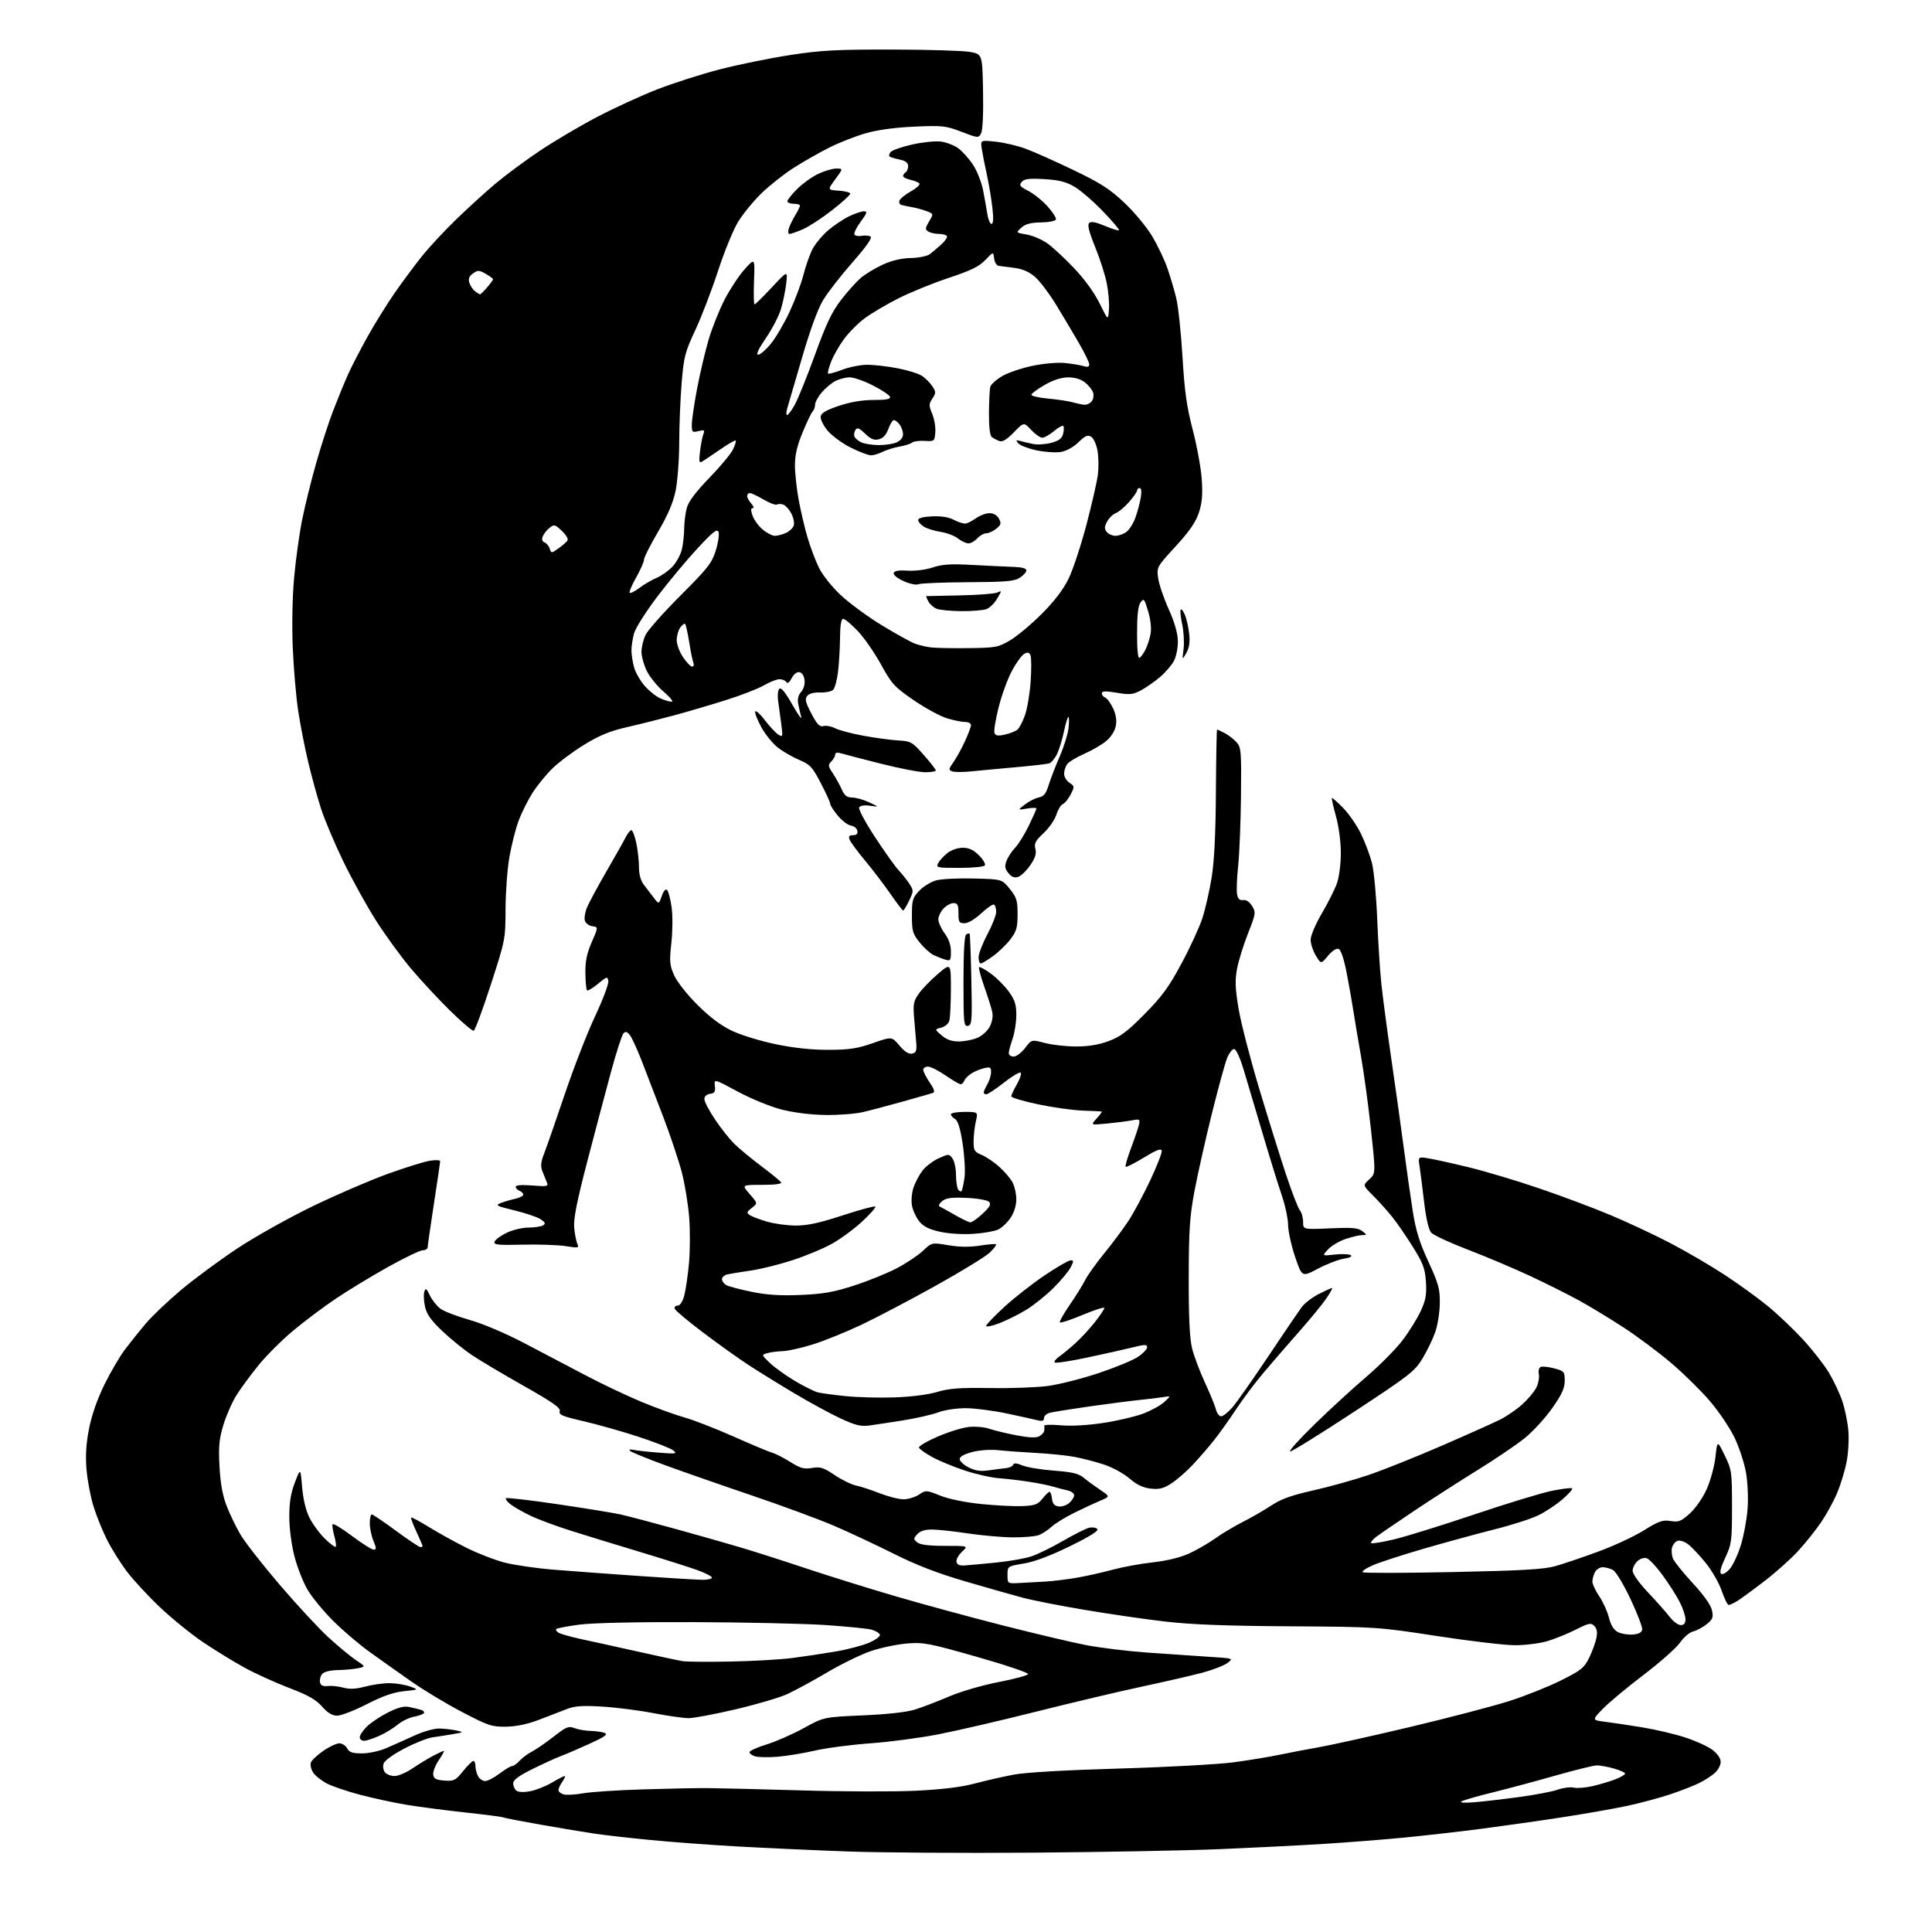 <?xml version="1.0" encoding="UTF-8" standalone="no"?>
<svg 
  version="1.1" 
  xmlns="http://www.w3.org/2000/svg" 
  xmlns:xlink="http://www.w3.org/1999/xlink" 
  xmlns:svg="http://www.w3.org/2000/svg"
  xmlns:rdf="http://www.w3.org/1999/02/22-rdf-syntax-ns#"
  xmlns:cc="http://creativecommons.org/ns#"
  xmlns:dc="http://purl.org/dc/elements/1.1/"
  viewBox="0 0 768 768"
  width="768"
  height="768"
>
<style>svg {background-color: white; }</style>"
<path stroke="none" fill="black" fill-rule="evenodd" d="M410.50,736.46C383.00,736.67 349.93,736.46 337.00,735.99C324.07,735.52 304.50,734.63 293.50,734.02C282.50,733.40 266.75,732.23 258.50,731.42C250.25,730.62 240.35,729.50 236.50,728.93C232.65,728.37 222.97,726.75 215.00,725.35C207.03,723.94 200.22,722.62 199.88,722.41C199.53,722.21 192.78,721.34 184.88,720.48C176.97,719.62 166.45,718.24 161.50,717.42C156.55,716.59 148.34,714.82 143.26,713.48C138.18,712.15 132.23,710.14 130.03,709.01C127.83,707.89 125.34,705.92 124.49,704.63C123.65,703.34 123.24,701.53 123.60,700.61C123.95,699.68 126.18,697.60 128.55,695.97C130.92,694.33 133.78,693.00 134.89,693.00C136.01,693.00 137.41,693.90 138.00,695.00C138.84,696.58 140.09,697.00 143.91,697.00C146.63,697.00 150.88,696.08 153.62,694.88C156.31,693.72 161.34,691.47 164.82,689.88C168.51,688.20 172.67,687.05 174.82,687.12C176.84,687.18 179.85,687.54 181.50,687.91C184.40,688.57 184.35,688.62 180.00,689.35C177.53,689.77 173.86,690.35 171.86,690.63C169.85,690.92 164.82,692.93 160.67,695.10C156.21,697.44 152.85,699.89 152.48,701.08C152.12,702.19 152.38,703.75 153.04,704.55C153.70,705.35 155.43,706.00 156.87,706.00C158.32,705.99 161.53,704.62 164.00,702.94C166.47,701.27 170.17,699.02 172.21,697.95C174.25,696.88 176.15,696.00 176.43,696.00C176.71,696.00 175.81,697.67 174.43,699.70C173.04,701.74 172.05,704.33 172.21,705.45C172.44,707.08 173.35,707.56 176.66,707.80C180.47,708.08 181.09,707.77 184.08,704.05C185.87,701.82 187.71,700.00 188.17,700.00C188.63,700.00 189.00,700.93 189.00,702.07C189.00,703.20 189.47,705.00 190.04,706.07C190.60,707.13 191.87,708.00 192.86,708.00C193.84,708.00 196.41,706.66 198.57,705.03C200.73,703.39 202.99,702.04 203.60,702.03C204.20,702.01 205.55,701.05 206.59,699.90C207.64,698.74 209.85,697.10 211.50,696.25C213.15,695.41 217.02,692.74 220.10,690.32C225.11,686.41 225.99,686.05 228.42,686.97C229.91,687.54 232.79,688.03 234.82,688.07C236.84,688.11 239.33,688.47 240.35,688.87C241.78,689.43 240.43,690.40 234.35,693.17C230.03,695.14 224.93,697.33 223.00,698.05C221.07,698.76 216.01,701.07 211.75,703.18C206.22,705.92 204.00,707.56 204.00,708.89C204.00,709.92 204.56,711.22 205.25,711.79C206.02,712.42 208.11,712.53 210.65,712.06C212.94,711.65 216.84,710.11 219.33,708.65C221.82,707.19 224.14,706.00 224.48,706.00C224.83,706.00 224.41,707.00 223.56,708.22C222.70,709.44 222.00,710.97 222.00,711.61C222.00,712.24 222.94,713.01 224.10,713.32C225.25,713.62 228.74,713.41 231.85,712.86C234.96,712.31 245.60,711.61 255.50,711.31C265.40,711.00 276.88,710.77 281.00,710.79C285.12,710.82 302.00,711.23 318.50,711.71C335.00,712.20 355.48,712.26 364.00,711.85C374.48,711.34 382.04,710.42 387.35,709.01C391.67,707.86 398.64,706.27 402.85,705.47C407.68,704.55 423.21,703.65 445.00,703.02C463.98,702.47 484.45,701.34 490.50,700.53C496.55,699.71 504.65,698.38 508.50,697.57C512.35,696.76 519.55,695.38 524.50,694.51C529.45,693.64 545.88,689.98 561.00,686.39C576.12,682.79 593.66,678.20 599.96,676.19C606.26,674.18 615.48,670.50 620.46,668.02C628.54,663.98 629.74,663.02 631.71,659.00C632.92,656.52 634.22,653.00 634.59,651.16C635.06,648.82 634.81,647.38 633.76,646.33C632.43,645.01 631.60,645.17 626.38,647.81C623.15,649.44 618.06,651.50 615.07,652.39C612.08,653.27 606.33,654.00 602.30,654.00C598.26,654.00 584.28,652.36 571.23,650.35C547.68,646.73 547.24,646.70 512.50,646.48C487.28,646.32 473.45,645.79 463.00,644.57C455.02,643.64 440.62,641.55 431.00,639.92C421.38,638.30 410.35,636.13 406.50,635.10C402.65,634.08 392.43,631.17 383.78,628.64C372.66,625.39 364.29,622.16 355.18,617.59C348.10,614.04 337.39,609.03 331.40,606.46C325.40,603.90 310.82,598.52 299.00,594.51C287.18,590.51 271.65,585.09 264.50,582.48C257.35,579.86 251.05,577.30 250.50,576.79C249.87,576.20 250.43,576.05 252.00,576.37C253.38,576.66 257.88,577.15 262.00,577.46C268.87,577.99 269.34,577.91 267.54,576.50C266.46,575.66 260.16,573.21 253.54,571.05C246.92,568.90 237.11,566.13 231.74,564.90C223.59,563.03 222.06,562.38 222.51,560.98C222.92,559.67 219.78,557.47 208.27,550.96C200.15,546.37 190.89,540.87 187.70,538.74C184.51,536.61 179.20,532.31 175.89,529.18C171.39,524.93 169.65,522.49 168.97,519.50C168.47,517.30 168.33,514.62 168.66,513.55C169.18,511.86 169.48,512.05 170.88,514.96C171.77,516.81 173.67,519.19 175.09,520.24C176.52,521.29 181.70,523.28 186.59,524.66C191.86,526.14 200.81,529.94 208.50,533.96C215.65,537.70 226.68,543.49 233.00,546.83C239.32,550.16 249.22,554.85 255.00,557.26C260.77,559.66 268.43,562.44 272.00,563.43C275.57,564.42 284.35,567.83 291.50,571.00C298.65,574.18 305.62,577.10 307.00,577.50C308.38,577.89 311.63,579.56 314.23,581.20C318.17,583.68 319.60,584.07 322.80,583.53C326.10,582.98 327.35,583.37 331.79,586.36C334.63,588.27 338.42,590.13 340.22,590.50C342.03,590.87 346.28,592.26 349.67,593.59C353.06,594.91 357.34,596.00 359.17,595.99C361.00,595.99 363.76,595.15 365.31,594.13C368.07,592.31 368.22,592.32 373.81,594.55C377.22,595.90 383.71,597.24 390.00,597.87C395.77,598.46 403.14,598.83 406.36,598.70C411.40,598.49 412.54,598.07 414.40,595.73C415.60,594.23 416.87,593.00 417.22,593.00C417.58,593.00 418.01,594.24 418.18,595.75C418.41,597.75 419.13,598.59 420.83,598.83C422.12,599.01 424.03,598.38 425.08,597.43C426.14,596.47 427.00,595.09 427.00,594.36C427.00,593.63 425.76,592.76 424.25,592.43C422.74,592.09 420.15,591.42 418.50,590.92C416.85,590.43 412.57,589.57 409.00,589.02C405.43,588.46 400.02,587.83 397.00,587.60C393.98,587.38 387.90,586.00 383.50,584.55C379.10,583.09 373.28,580.68 370.57,579.20C367.86,577.71 365.49,576.03 365.31,575.47C365.13,574.90 368.47,572.92 372.74,571.07C377.01,569.22 382.61,567.49 385.18,567.23C387.76,566.97 391.36,567.29 393.18,567.93C395.01,568.57 399.81,569.74 403.86,570.52C408.99,571.52 411.80,571.64 413.11,570.94C414.15,570.38 415.05,569.38 415.12,568.71C415.18,568.05 415.18,567.16 415.12,566.74C415.05,566.33 418.03,566.25 421.75,566.58C425.87,566.95 432.42,566.58 438.57,565.64C444.11,564.80 451.22,563.14 454.37,561.96C457.52,560.78 461.31,558.70 462.80,557.33C465.50,554.85 465.50,554.85 462.50,555.35C460.85,555.62 456.57,556.15 453.00,556.51C449.43,556.87 440.43,558.04 433.00,559.09C425.57,560.15 418.49,561.29 417.25,561.62C416.01,561.96 415.00,562.90 415.00,563.73C415.00,564.83 414.33,565.05 412.42,564.57C411.00,564.21 405.49,563.00 400.17,561.87C394.85,560.74 387.57,559.80 384.00,559.78C380.26,559.76 375.59,560.45 373.00,561.42C370.52,562.35 364.23,563.79 359.00,564.62C353.77,565.46 347.67,566.38 345.42,566.68C342.15,567.11 339.89,566.54 333.92,563.75C329.84,561.84 321.55,557.32 315.50,553.71C309.45,550.10 301.35,545.09 297.50,542.57C293.65,540.06 285.57,534.29 279.55,529.75C273.53,525.21 268.43,520.94 268.22,520.25C268.01,519.56 268.53,519.00 269.38,519.00C270.33,519.00 271.33,517.48 271.99,515.03C272.58,512.85 273.43,507.08 273.88,502.20C274.33,497.33 274.36,489.10 273.96,483.92C273.55,478.74 272.25,470.72 271.05,466.10C269.86,461.48 266.47,451.36 263.51,443.60C260.56,435.85 256.73,425.90 255.01,421.50C253.29,417.10 251.23,412.62 250.44,411.55C249.36,410.11 248.70,409.90 247.86,410.74C247.24,411.36 244.99,418.31 242.85,426.19C240.72,434.06 236.47,450.13 233.40,461.90C229.34,477.51 227.94,484.54 228.24,487.90C228.46,490.43 229.02,493.34 229.47,494.36C230.25,496.11 229.96,496.17 224.90,495.36C221.93,494.89 214.22,494.62 207.77,494.77C197.77,495.00 196.13,494.83 196.61,493.57C196.92,492.76 199.08,491.17 201.41,490.05C203.73,488.92 207.63,487.99 210.07,487.98C212.50,487.98 215.12,487.58 215.88,487.09C216.98,486.40 216.76,485.89 214.85,484.64C213.53,483.77 208.85,482.20 204.47,481.14C197.36,479.43 196.77,479.12 199.00,478.24C200.38,477.70 202.96,476.94 204.75,476.55C206.54,476.16 208.00,475.41 208.00,474.89C208.00,474.37 207.32,473.68 206.50,473.36C205.67,473.05 205.00,472.32 205.00,471.76C205.00,471.10 207.39,470.92 211.56,471.25C217.38,471.72 218.05,471.59 217.44,470.14C217.06,469.24 216.26,467.26 215.66,465.75C214.79,463.57 214.94,462.05 216.41,458.25C217.42,455.64 221.10,445.05 224.59,434.72C228.08,424.40 233.45,410.57 236.54,404.00C239.62,397.44 242.00,391.14 241.82,390.00C241.52,388.06 241.28,388.13 237.70,391.09C235.61,392.82 233.64,393.98 233.34,393.67C233.03,393.36 232.74,390.27 232.70,386.80C232.64,382.08 233.27,378.99 235.23,374.50C237.84,368.50 237.84,368.50 235.47,368.19C234.16,368.02 232.83,367.04 232.50,366.01C232.18,364.99 232.56,362.60 233.35,360.70C234.14,358.81 237.62,352.36 241.08,346.38C244.54,340.40 248.00,334.26 248.76,332.75C249.52,331.24 250.53,330.00 250.99,330.00C251.45,330.00 252.32,332.27 252.92,335.05C253.51,337.83 254.00,342.14 254.00,344.64C254.00,347.68 254.68,350.06 256.04,351.84C257.17,353.30 258.94,355.62 259.99,357.00C261.89,359.50 261.89,359.50 263.07,356.17C263.81,354.09 264.60,353.20 265.19,353.79C265.71,354.31 266.51,357.38 266.97,360.62C267.43,363.90 267.39,370.18 266.88,374.81C266.07,382.19 266.19,383.64 267.97,387.67C269.12,390.26 273.09,395.31 277.24,399.44C282.19,404.38 286.57,407.67 291.00,409.77C294.57,411.47 302.45,413.88 308.50,415.12C315.80,416.62 322.86,417.36 329.50,417.33C337.65,417.29 340.89,416.80 347.00,414.65C354.50,412.02 354.50,412.02 357.53,415.62C359.57,418.04 361.22,419.10 362.53,418.84C364.10,418.53 364.45,417.74 364.25,414.97C364.11,413.06 363.73,408.57 363.41,405.00C362.90,399.27 363.10,398.10 365.16,395.10C366.45,393.24 369.86,389.69 372.75,387.23C378.00,382.74 378.00,382.74 377.99,393.12C377.98,398.83 377.71,404.47 377.39,405.67C377.06,406.92 375.69,408.11 374.16,408.50C371.50,409.17 371.50,409.17 374.31,411.58C376.26,413.26 378.32,414.00 381.09,414.00C383.27,414.00 386.59,413.36 388.47,412.58C390.37,411.78 392.56,409.81 393.45,408.09C394.42,406.23 394.80,403.93 394.44,402.26C394.11,400.74 392.68,396.23 391.27,392.23C389.87,388.23 388.93,384.73 389.20,384.47C389.46,384.20 391.55,385.34 393.84,387.00C396.12,388.65 399.34,391.87 401.00,394.15C403.42,397.50 404.00,399.31 404.00,403.52C404.00,406.40 403.32,410.66 402.50,413.00C401.68,415.34 401.00,417.87 401.00,418.63C401.00,419.38 401.88,420.00 402.95,420.00C404.02,420.00 406.06,418.47 407.49,416.60C410.08,413.20 410.08,413.20 415.29,414.59C418.16,415.35 423.75,415.98 427.71,415.99C432.65,416.00 436.75,415.32 440.71,413.85C445.37,412.13 448.17,410.02 455.00,403.10C461.92,396.10 464.65,392.36 469.67,383.00C473.07,376.68 476.80,368.57 477.96,365.00C479.12,361.43 480.77,354.23 481.62,349.00C482.69,342.49 483.23,331.72 483.34,314.75C483.43,301.14 483.63,290.00 483.80,290.00C483.96,290.00 485.32,290.63 486.80,291.40C488.29,292.17 490.40,293.79 491.50,295.01C493.37,297.07 493.49,298.48 493.31,316.36C493.20,326.89 492.70,339.42 492.19,344.20C491.68,348.99 491.48,354.07 491.75,355.49C492.11,357.36 492.79,358.00 494.18,357.79C495.39,357.61 496.71,358.49 497.73,360.16C499.28,362.70 499.20,363.20 496.08,371.10C494.28,375.66 492.33,381.97 491.74,385.13C490.89,389.70 491.01,392.93 492.35,400.95C493.27,406.50 496.96,420.82 500.56,432.77C504.15,444.72 508.96,460.12 511.25,467.00C513.53,473.88 515.99,480.21 516.70,481.08C517.42,481.95 518.00,484.03 518.00,485.71C518.00,488.76 518.00,488.76 528.75,488.28C537.50,487.90 539.87,488.10 541.50,489.37C543.49,490.93 543.49,490.94 541.43,490.97C540.29,490.99 537.31,491.70 534.80,492.55C532.30,493.40 529.18,495.27 527.88,496.69C525.50,499.28 525.50,499.28 530.55,498.71C533.33,498.40 536.18,498.50 536.89,498.93C537.70,499.43 536.71,499.95 534.17,500.36C531.97,500.71 527.34,502.50 523.87,504.34C517.55,507.69 517.55,507.69 514.82,499.59C513.31,495.14 512.07,489.44 512.04,486.93C512.02,484.41 510.85,479.01 509.45,474.93C508.05,470.84 504.65,459.85 501.89,450.50C499.13,441.15 495.75,429.79 494.38,425.25C492.88,420.30 491.35,417.00 490.55,417.00C489.82,417.00 488.55,418.69 487.74,420.75C486.92,422.81 484.19,432.82 481.66,443.00C479.14,453.18 476.06,466.90 474.82,473.50C472.92,483.63 472.57,489.00 472.54,508.00C472.51,523.80 472.91,532.14 473.87,536.00C474.62,539.02 476.91,545.12 478.96,549.55C481.01,553.98 482.99,558.81 483.36,560.30C483.73,561.78 484.66,563.00 485.42,563.00C486.17,563.00 488.14,561.46 489.80,559.58C491.45,557.70 497.86,548.59 504.05,539.33C510.24,530.07 516.25,521.22 517.40,519.65C518.56,518.08 521.62,515.72 524.22,514.40C526.81,513.08 529.20,512.00 529.51,512.00C529.83,512.00 528.78,513.91 527.17,516.25C525.56,518.59 520.70,524.51 516.37,529.41C512.04,534.30 505.76,541.55 502.41,545.52C499.05,549.48 494.12,556.05 491.44,560.11C488.76,564.18 484.79,569.75 482.61,572.50C480.43,575.25 476.59,579.68 474.07,582.35C471.56,585.02 467.74,588.33 465.59,589.71C462.49,591.71 460.80,592.13 457.40,591.74C454.38,591.40 451.89,590.21 448.92,587.67C446.57,585.65 442.03,583.20 438.61,582.10C435.25,581.02 430.02,579.67 427.00,579.11C423.98,578.55 417.23,577.86 412.00,577.58C406.77,577.30 400.02,576.80 397.00,576.48C393.76,576.14 389.45,576.43 386.50,577.20C383.30,578.03 381.50,579.04 381.50,580.00C381.50,580.83 383.07,582.31 385.00,583.30C387.59,584.64 389.68,584.95 393.00,584.49C395.48,584.14 398.60,583.74 399.94,583.60C401.29,583.45 402.55,582.84 402.75,582.24C403.00,581.49 404.14,581.58 406.41,582.53C408.23,583.29 413.87,584.22 418.96,584.60C426.32,585.16 428.75,585.75 430.85,587.48C432.31,588.68 435.26,590.84 437.40,592.28C441.30,594.89 441.30,594.89 437.40,596.53C435.26,597.43 430.61,599.60 427.07,601.34C423.54,603.08 419.49,605.56 418.07,606.86C416.66,608.16 414.38,609.67 413.00,610.21C411.62,610.76 406.90,611.16 402.50,611.12C398.10,611.07 390.00,610.35 384.50,609.52C379.00,608.69 372.66,608.01 370.40,608.01C367.68,608.00 365.75,608.62 364.63,609.86C363.06,611.60 363.06,611.80 364.63,613.11C365.80,614.08 369.14,614.50 375.63,614.50C384.94,614.50 384.94,614.50 382.42,616.84C381.03,618.13 380.04,619.93 380.22,620.84C380.45,622.00 381.44,622.44 383.53,622.29C385.16,622.18 390.77,621.66 396.00,621.14C401.23,620.62 407.52,619.51 410.00,618.68C412.48,617.85 418.10,615.10 422.50,612.56C426.90,610.02 431.55,607.67 432.82,607.34C434.10,607.01 435.61,607.21 436.18,607.78C436.88,608.48 433.49,610.63 425.35,614.62C417.56,618.44 411.27,620.81 407.00,621.52C400.50,622.61 400.50,622.61 400.50,626.06C400.50,629.50 400.50,629.50 405.00,629.28C407.48,629.16 412.20,628.90 415.50,628.70C418.80,628.51 424.65,627.78 428.50,627.09C432.35,626.40 438.65,624.98 442.50,623.93C446.35,622.89 453.47,621.59 458.33,621.05C463.91,620.43 469.21,619.13 472.73,617.52C475.79,616.12 480.45,613.43 483.09,611.53C485.72,609.64 490.68,606.68 494.10,604.95C497.51,603.23 502.60,600.29 505.40,598.43C509.22,595.90 513.38,594.40 522.00,592.47C528.33,591.05 538.23,588.29 544.00,586.34C549.77,584.38 562.83,579.17 573.00,574.75C583.17,570.34 593.65,565.64 596.29,564.33C598.92,563.01 602.88,560.29 605.10,558.29C607.32,556.29 609.82,553.32 610.66,551.70C611.50,550.07 611.97,547.64 611.72,546.29C611.44,544.85 611.77,543.64 612.52,543.35C613.22,543.09 615.64,543.36 617.90,543.97C621.79,545.02 622.00,545.27 622.00,548.88C622.00,551.83 620.88,554.28 617.01,559.79C614.27,563.69 609.35,569.05 606.08,571.69C602.80,574.34 594.36,580.06 587.31,584.41C580.27,588.76 568.88,596.08 562.00,600.69C555.12,605.29 548.38,609.91 547.01,610.96C545.65,612.01 544.77,613.11 545.07,613.40C545.37,613.70 549.41,613.05 554.06,611.95C558.70,610.85 573.08,606.39 586.00,602.04C598.92,597.68 612.86,593.44 616.96,592.61C621.07,591.78 624.67,591.35 624.96,591.65C625.26,591.95 623.51,593.92 621.09,596.02C618.66,598.12 614.36,600.97 611.53,602.35C608.70,603.74 600.79,606.28 593.94,607.99C587.10,609.71 574.57,613.13 566.11,615.59C557.65,618.05 548.51,621.02 545.81,622.18C543.10,623.34 541.25,624.60 541.70,624.98C542.14,625.35 558.25,625.33 577.50,624.92C605.12,624.34 613.72,623.84 618.28,622.56C621.45,621.66 629.09,619.08 635.24,616.82C641.40,614.57 649.57,610.77 653.41,608.38C659.38,604.67 660.92,604.12 664.07,604.63C667.30,605.14 668.24,604.77 671.74,601.62C674.02,599.55 676.88,595.43 678.45,591.94C679.95,588.59 681.51,582.85 681.92,579.17C682.66,572.50 682.66,572.50 685.58,578.50C688.40,584.29 688.50,585.01 688.50,599.00C688.50,612.65 688.34,613.84 685.81,619.23C683.99,623.11 683.48,625.18 684.23,625.64C684.83,626.01 686.36,625.12 687.63,623.65C688.89,622.18 690.87,617.94 692.01,614.24C693.16,610.53 694.36,604.09 694.68,599.93C695.01,595.65 694.75,589.35 694.07,585.43C693.41,581.62 691.36,575.35 689.52,571.50C687.67,567.65 683.28,561.12 679.75,557.00C676.22,552.87 669.32,546.07 664.41,541.89C659.50,537.70 650.99,531.34 645.49,527.75C640.00,524.16 631.90,519.25 627.50,516.85C623.10,514.44 614.35,510.07 608.05,507.13C601.75,504.19 590.73,499.53 583.55,496.78C576.37,494.03 569.79,490.97 568.92,489.99C567.92,488.85 566.88,484.37 566.11,477.84C565.43,472.16 564.62,465.76 564.30,463.64C563.71,459.77 563.71,459.77 568.10,460.51C570.52,460.92 577.70,462.51 584.05,464.06C590.41,465.61 602.78,469.31 611.55,472.29C620.32,475.26 633.12,480.05 640.00,482.93C646.88,485.81 657.67,490.86 663.99,494.16C670.31,497.46 679.99,503.12 685.49,506.72C691.00,510.33 698.72,515.91 702.65,519.12C706.59,522.34 712.89,528.32 716.65,532.41C720.42,536.50 725.05,542.41 726.95,545.55C728.84,548.68 731.26,553.78 732.31,556.87C733.37,559.97 734.47,565.30 734.75,568.73C735.04,572.15 734.72,577.77 734.04,581.23C733.36,584.68 731.68,590.17 730.31,593.44C728.94,596.71 726.08,601.93 723.97,605.04C721.86,608.15 717.78,613.27 714.89,616.43C712.01,619.59 706.01,624.97 701.57,628.38C697.13,631.80 692.28,635.36 690.79,636.30C689.29,637.23 687.68,638.00 687.20,638.00C686.72,638.00 685.47,635.48 684.42,632.40C683.38,629.32 680.49,624.30 678.01,621.24C675.53,618.18 672.35,614.83 670.95,613.79C669.55,612.76 667.68,612.19 666.80,612.52C665.92,612.86 664.96,614.06 664.66,615.18C664.37,616.30 664.52,618.23 664.99,619.46C665.46,620.70 668.98,625.09 672.81,629.23C677.23,634.00 680.05,637.97 680.52,640.07C681.15,642.96 680.88,643.69 678.39,645.67C676.82,646.92 674.41,648.21 673.02,648.53C671.63,648.85 669.29,650.85 667.82,652.98C666.34,655.10 659.82,660.87 653.32,665.81C646.82,670.75 639.54,676.81 637.15,679.28C632.80,683.78 632.80,683.78 638.15,684.45C641.09,684.82 647.75,685.82 652.94,686.67C658.14,687.52 665.79,689.32 669.94,690.68C674.10,692.03 678.96,694.26 680.75,695.62C682.74,697.14 684.00,698.99 684.00,700.38C684.00,701.63 682.99,703.58 681.75,704.71C680.51,705.85 677.70,707.67 675.50,708.76C673.30,709.86 668.07,711.89 663.89,713.29C659.70,714.69 652.05,716.74 646.89,717.85C641.72,718.96 630.08,721.01 621.00,722.40C611.92,723.80 597.47,725.85 588.88,726.97C580.30,728.09 566.57,729.65 558.38,730.45C550.20,731.24 535.85,732.38 526.50,732.96C517.15,733.55 498.48,734.49 485.00,735.06C471.52,735.62 438.00,736.25 410.50,736.46zM586.00,716.42C589.58,716.13 597.62,715.20 603.88,714.35C610.14,713.51 617.05,712.19 619.23,711.42C621.42,710.65 624.28,710.28 625.59,710.61C626.89,710.94 630.34,710.65 633.23,709.97C636.13,709.29 640.19,708.07 642.25,707.26C644.31,706.45 646.00,705.44 646.00,705.02C646.00,704.60 643.98,703.70 641.52,703.00C639.05,702.31 636.01,701.76 634.77,701.77C633.52,701.78 626.09,703.61 618.25,705.84C610.42,708.07 599.17,711.08 593.25,712.54C587.34,713.99 581.83,715.58 581.00,716.06C580.08,716.61 582.01,716.75 586.00,716.42zM309.00,698.34C305.43,698.62 301.46,698.55 300.19,698.18C298.92,697.80 297.91,697.05 297.95,696.50C297.99,695.95 301.06,694.57 304.76,693.43C308.47,692.29 315.09,689.38 319.47,686.97C327.45,682.57 327.45,682.57 342.97,681.89C352.84,681.46 360.43,680.61 363.79,679.55C366.70,678.64 372.78,676.31 377.29,674.38C381.95,672.38 390.45,669.91 396.93,668.65C403.21,667.44 408.50,666.01 408.67,665.47C408.85,664.94 399.70,661.85 388.34,658.62C369.28,653.19 367.13,652.78 360.59,653.31C356.69,653.63 350.29,654.96 346.36,656.27C342.44,657.58 334.56,661.41 328.86,664.78C323.16,668.14 315.99,672.04 312.93,673.44C309.87,674.84 300.64,677.55 292.43,679.48C284.22,681.40 275.83,682.98 273.79,682.99C271.74,682.99 265.47,682.11 259.86,681.02C254.24,679.93 245.11,678.76 239.57,678.41C231.78,677.93 228.60,678.13 225.50,679.31C223.30,680.14 218.35,682.05 214.50,683.55C209.84,685.35 205.43,686.30 201.30,686.38C195.58,686.49 194.23,686.05 183.87,680.65C177.69,677.44 168.56,671.95 163.57,668.46C158.58,664.97 151.17,659.72 147.10,656.80C143.02,653.89 136.50,648.34 132.60,644.48C128.69,640.61 124.05,634.98 122.27,631.96C120.49,628.94 118.13,622.91 117.02,618.57C115.84,613.97 115.00,607.43 115.00,602.88C115.00,597.21 115.61,593.49 117.23,589.29C119.45,583.50 119.45,583.50 120.10,591.13C120.51,595.98 121.57,600.42 123.02,603.32C124.27,605.83 127.02,609.57 129.13,611.63C131.24,613.69 133.18,615.15 133.45,614.88C133.72,614.61 133.48,612.70 132.91,610.63C132.34,608.57 132.01,606.46 132.19,605.94C132.36,605.42 135.79,607.47 139.82,610.50C143.84,613.52 147.75,616.00 148.51,616.00C149.68,616.00 149.67,615.45 148.45,612.53C147.65,610.62 147.00,607.47 147.00,605.53C147.00,603.59 147.35,602.00 147.78,602.00C148.21,602.00 152.54,604.92 157.39,608.50C162.24,612.08 166.61,615.00 167.10,615.00C167.60,615.00 168.00,614.82 168.00,614.60C168.00,614.38 166.89,611.81 165.54,608.89C164.19,605.97 163.24,603.43 163.43,603.24C163.62,603.04 166.87,604.78 170.64,607.10C174.41,609.42 181.10,613.12 185.50,615.31C189.90,617.50 196.65,620.12 200.50,621.12C204.35,622.13 213.12,623.41 220.00,623.97C226.88,624.53 242.24,625.66 254.15,626.49C266.05,627.32 277.42,628.00 279.40,628.00C281.38,628.00 283.00,627.60 283.00,627.12C283.00,626.64 280.41,625.30 277.25,624.16C274.09,623.01 263.85,619.77 254.50,616.95C245.15,614.14 232.76,610.33 226.96,608.50C221.16,606.67 213.96,604.00 210.96,602.56C207.96,601.13 204.38,599.09 203.01,598.04C201.65,597.00 200.79,595.88 201.10,595.57C201.41,595.26 210.63,596.32 221.58,597.94C232.54,599.56 243.75,601.37 246.50,601.98C249.25,602.58 258.93,605.12 268.00,607.63C277.07,610.13 289.00,613.52 294.50,615.16C300.00,616.80 311.78,620.57 320.67,623.54C329.57,626.50 345.55,631.48 356.17,634.59C366.80,637.70 385.85,642.88 398.50,646.10C411.15,649.32 426.00,652.84 431.50,653.91C437.00,654.99 448.02,656.34 456.00,656.92C463.98,657.49 474.97,658.24 480.43,658.59C490.35,659.21 490.36,659.22 487.93,661.06C486.60,662.07 482.12,663.81 478.00,664.91C473.88,666.01 463.07,668.50 454.00,670.44C444.93,672.38 426.02,676.85 412.00,680.38C397.98,683.91 380.46,687.97 373.07,689.41C365.69,690.85 353.48,692.47 345.94,693.00C338.39,693.54 328.46,694.85 323.86,695.91C319.26,696.97 312.57,698.06 309.00,698.34zM144.75,691.98C143.79,691.99 143.00,691.36 143.00,690.58C143.00,689.79 144.28,687.88 145.85,686.33C147.42,684.77 151.21,682.25 154.28,680.71C158.27,678.72 160.65,678.10 162.67,678.56C164.23,678.90 166.29,679.40 167.26,679.66C168.24,679.93 168.80,680.51 168.53,680.96C168.25,681.41 166.46,682.07 164.54,682.43C162.63,682.79 159.74,684.19 158.13,685.54C156.52,686.90 153.24,688.90 150.85,689.98C148.46,691.07 145.71,691.97 144.75,691.98zM134.04,682.00C132.04,682.00 130.28,680.94 128.03,678.38C125.60,675.62 122.48,673.85 114.94,670.98C109.50,668.90 101.55,665.29 97.27,662.95C93.00,660.61 85.62,656.09 80.89,652.91C76.15,649.73 68.39,643.46 63.65,638.97C58.90,634.48 52.94,628.03 50.40,624.65C47.85,621.27 44.30,615.58 42.50,612.00C40.70,608.43 38.29,602.44 37.14,598.71C35.98,594.97 34.75,588.42 34.39,584.15C33.93,578.66 34.23,573.89 35.39,567.94C36.44,562.60 38.67,556.19 41.45,550.50C43.88,545.55 47.58,539.22 49.68,536.44C51.78,533.66 55.52,528.99 58.00,526.06C60.48,523.14 66.78,517.15 72.00,512.76C77.22,508.38 87.24,500.98 94.27,496.32C101.29,491.66 114.79,484.10 124.27,479.51C133.74,474.93 147.20,469.13 154.16,466.62C161.13,464.11 168.67,461.76 170.91,461.40C173.16,461.04 174.99,461.14 174.98,461.62C174.97,462.10 173.85,469.70 172.49,478.50C171.14,487.30 170.02,495.06 170.01,495.75C170.01,496.44 169.13,497.00 168.08,497.00C167.02,497.00 160.83,499.96 154.33,503.59C147.82,507.21 138.45,512.90 133.50,516.23C128.55,519.56 120.89,525.31 116.48,529.00C112.07,532.69 105.94,538.81 102.85,542.60C99.76,546.40 95.81,551.75 94.07,554.50C92.34,557.25 89.98,562.58 88.83,566.35C87.11,571.99 86.83,574.92 87.25,582.85C87.59,589.46 88.46,594.37 90.02,598.44C91.27,601.71 93.76,606.90 95.56,609.97C97.37,613.05 104.42,622.07 111.23,630.03C118.04,637.99 126.74,647.37 130.56,650.88C134.38,654.38 139.27,658.43 141.43,659.88C145.36,662.50 145.36,662.50 142.43,663.13C140.82,663.48 137.19,663.82 134.37,663.88C131.24,663.95 128.78,664.56 128.04,665.45C127.38,666.25 127.00,667.71 127.20,668.70C127.47,670.00 128.33,670.42 130.31,670.21C131.81,670.05 134.60,670.35 136.50,670.87C138.98,671.56 141.47,671.43 145.23,670.43C148.13,669.65 152.53,669.05 155.00,669.09C157.47,669.12 161.07,669.72 162.99,670.41C166.48,671.67 166.48,671.67 160.59,672.28C156.41,672.71 152.14,674.20 145.80,677.44C140.89,679.95 135.60,682.00 134.04,682.00zM290.50,660.49C299.30,660.32 310.32,659.69 315.00,659.08C319.68,658.47 327.37,657.32 332.11,656.51C336.85,655.71 342.85,654.14 345.44,653.02C348.06,651.90 349.99,650.47 349.77,649.80C349.55,649.15 348.05,648.25 346.43,647.81C344.82,647.38 336.59,646.55 328.15,645.98C319.70,645.42 296.08,644.89 275.65,644.82C252.58,644.74 235.31,645.13 230.09,645.84C225.47,646.47 221.43,647.24 221.12,647.55C220.81,647.86 221.22,648.52 222.03,649.03C222.84,649.54 226.88,650.67 231.00,651.56C235.12,652.44 245.25,654.67 253.50,656.52C261.75,658.38 269.85,660.10 271.50,660.35C273.15,660.59 281.70,660.66 290.50,660.49zM648.99,649.76C651.33,649.59 652.59,648.95 652.80,647.83C652.97,646.91 650.89,641.44 648.17,635.67C645.39,629.78 642.33,624.71 641.18,624.10C640.05,623.49 638.22,623.00 637.10,623.00C635.98,623.00 634.60,623.87 634.04,624.93C633.47,626.00 633.00,627.69 633.00,628.70C633.00,629.71 634.22,632.33 635.71,634.52C637.21,636.71 638.94,640.52 639.56,643.00C640.33,646.02 641.49,647.91 643.10,648.76C644.42,649.45 647.07,649.90 648.99,649.76zM668.12,646.00C669.42,646.00 670.00,645.28 670.00,643.67C670.00,642.39 668.99,639.34 667.75,636.90C666.51,634.46 663.48,629.68 661.00,626.28C658.52,622.88 655.68,619.82 654.68,619.46C653.58,619.08 652.09,619.52 650.93,620.56C649.87,621.52 649.00,623.26 649.00,624.43C649.00,625.66 651.58,629.28 655.12,633.03C658.49,636.59 662.37,640.96 663.74,642.75C665.11,644.54 667.08,646.00 668.12,646.00zM512.86,576.99C512.11,576.98 516.45,572.14 522.51,566.24C528.56,560.33 537.85,551.81 543.14,547.30C548.43,542.79 554.90,536.26 557.52,532.80C560.15,529.33 563.40,524.10 564.76,521.17C566.76,516.83 567.15,514.67 566.83,509.59C566.48,504.24 565.75,502.27 561.67,495.71C559.05,491.51 555.36,486.15 553.47,483.79C551.58,481.43 548.16,477.62 545.87,475.33C541.71,471.16 541.71,471.16 544.29,468.83C546.87,466.50 546.87,466.50 544.98,449.00C543.94,439.38 542.16,426.32 541.04,420.00C539.92,413.68 538.56,405.57 538.01,402.00C537.47,398.43 536.25,391.51 535.30,386.64C534.21,381.04 533.03,377.57 532.11,377.21C531.23,376.87 529.56,377.96 527.89,379.96C525.13,383.27 525.13,383.27 523.07,379.88C521.94,378.02 521.01,375.19 521.00,373.59C521.00,371.94 522.94,367.37 525.47,363.05C527.93,358.86 530.63,353.48 531.47,351.09C532.33,348.64 533.00,343.41 533.00,339.10C533.00,334.62 532.20,328.58 531.07,324.49C530.01,320.66 529.28,317.39 529.45,317.22C529.62,317.05 531.63,318.82 533.91,321.15C536.19,323.48 539.39,328.11 541.01,331.44C542.63,334.77 544.59,340.00 545.37,343.05C546.15,346.11 547.08,356.01 547.45,365.05C547.81,374.10 548.55,385.77 549.10,391.00C549.65,396.23 551.41,409.50 553.01,420.50C554.62,431.50 556.85,447.48 557.98,456.00C559.10,464.52 560.73,476.00 561.60,481.50C562.79,489.10 564.28,493.90 567.79,501.50C571.83,510.25 572.40,512.31 572.35,518.00C572.31,521.58 571.50,526.75 570.54,529.50C569.58,532.25 567.30,536.98 565.47,540.01C562.39,545.11 560.41,546.66 538.18,561.26C525.00,569.92 513.60,576.99 512.86,576.99zM355.50,555.49C362.12,555.27 368.89,554.41 372.50,553.33C377.31,551.90 381.48,551.59 393.50,551.78C401.75,551.91 412.10,551.54 416.50,550.95C420.90,550.36 429.90,548.09 436.50,545.90C443.10,543.71 450.19,540.80 452.25,539.44C454.31,538.08 456.00,536.34 456.00,535.58C456.00,534.39 455.15,534.39 450.25,535.61C447.09,536.39 438.97,538.21 432.21,539.64C425.45,541.08 419.63,541.96 419.27,541.60C418.91,541.25 419.72,540.19 421.06,539.25C422.40,538.31 425.26,535.96 427.41,534.02C429.57,532.08 433.05,528.32 435.16,525.66C437.27,523.00 439.00,520.43 439.00,519.95C439.00,519.47 435.15,520.69 430.45,522.66C425.75,524.63 421.66,525.99 421.35,525.69C421.05,525.38 422.77,522.29 425.16,518.82C427.56,515.34 430.34,510.89 431.32,508.93C432.31,506.97 435.70,502.20 438.86,498.34C442.01,494.48 446.31,488.73 448.41,485.57C450.50,482.42 454.45,475.11 457.17,469.34C459.89,463.57 461.98,458.21 461.81,457.43C461.58,456.39 459.69,457.12 454.72,460.15C451.00,462.42 447.73,464.07 447.47,463.80C447.21,463.54 448.16,460.21 449.59,456.41C451.02,452.61 452.44,448.43 452.74,447.12C453.25,444.88 453.07,444.77 449.89,445.37C448.03,445.72 443.57,446.29 440.00,446.63C433.50,447.26 433.50,447.26 435.92,444.63C437.26,443.18 438.16,441.94 437.92,441.86C437.69,441.78 434.31,441.61 430.41,441.48C426.50,441.34 418.52,440.22 412.66,438.99C406.80,437.75 402.00,436.32 402.00,435.82C402.00,435.31 403.01,433.15 404.23,431.02C405.46,428.88 406.14,426.81 405.74,426.41C405.35,426.01 402.35,427.78 399.10,430.34C395.84,432.90 392.68,435.00 392.08,435.00C391.49,435.00 391.02,434.66 391.04,434.25C391.05,433.84 391.71,432.38 392.50,431.00C393.29,429.62 393.95,427.48 393.96,426.23C394.00,424.26 393.64,424.05 391.25,424.60C389.74,424.95 387.46,425.89 386.20,426.68C384.93,427.47 383.64,428.77 383.34,429.56C383.03,430.35 382.37,431.00 381.87,431.00C381.36,431.00 378.66,429.43 375.86,427.50C373.07,425.57 369.93,424.00 368.89,424.00C367.85,424.00 367.00,424.57 367.00,425.27C367.00,425.97 368.15,428.22 369.55,430.28C371.39,433.00 371.74,434.15 370.80,434.47C370.08,434.71 364.77,436.23 359.00,437.85C353.23,439.47 346.02,441.38 343.00,442.08C339.98,442.79 333.23,443.30 328.00,443.22C322.18,443.13 315.44,442.28 310.59,441.03C306.18,439.90 298.51,436.75 293.26,433.92C283.84,428.84 283.84,428.84 284.17,431.67C284.44,433.97 284.08,434.56 282.25,434.82C280.88,435.01 280.00,435.83 280.00,436.91C280.00,437.89 281.91,441.54 284.25,445.03C286.59,448.52 290.07,452.91 292.00,454.78C293.93,456.66 298.74,460.64 302.70,463.62C306.67,466.60 310.18,469.48 310.51,470.02C310.89,470.63 308.02,471.00 302.96,471.00C294.79,471.00 294.79,471.00 298.01,474.66C301.22,478.32 301.22,478.32 298.86,480.15C296.85,481.72 296.72,482.13 298.00,483.00C298.82,483.56 301.87,484.72 304.76,485.58C307.66,486.45 312.83,487.16 316.26,487.18C320.91,487.20 325.68,486.17 334.95,483.14C341.80,480.90 347.65,479.32 347.95,479.63C348.25,479.94 345.92,482.60 342.76,485.54C339.61,488.48 334.21,492.46 330.76,494.38C327.32,496.31 320.23,499.27 315.00,500.96C309.77,502.66 302.35,504.50 298.50,505.06C294.65,505.62 290.49,506.29 289.25,506.56C288.01,506.82 287.00,507.69 287.00,508.48C287.00,509.28 287.81,510.36 288.80,510.89C289.79,511.43 294.36,512.62 298.95,513.55C305.03,514.78 310.30,515.11 318.40,514.76C327.31,514.37 331.47,513.64 339.50,511.03C345.00,509.25 352.60,506.18 356.39,504.20C360.17,502.23 364.88,499.10 366.84,497.25C370.40,493.89 370.40,493.89 376.96,494.99C381.39,495.74 385.48,495.79 389.52,495.15C392.81,494.63 395.70,494.40 395.95,494.63C396.20,494.87 395.07,496.35 393.45,497.92C391.83,499.49 382.18,505.40 372.00,511.07C361.82,516.73 348.55,523.71 342.50,526.58C336.45,529.45 327.76,532.96 323.20,534.40C318.63,535.83 313.23,537.04 311.20,537.10C309.16,537.15 306.41,537.51 305.07,537.88C302.64,538.56 302.64,538.56 306.07,541.83C307.96,543.63 312.45,546.85 316.06,548.99C319.67,551.12 323.72,553.14 325.06,553.48C326.41,553.82 331.33,554.49 336.00,554.97C340.68,555.46 349.45,555.69 355.50,555.49zM397.11,526.05C394.30,527.12 392.00,527.58 392.00,527.08C392.00,526.57 395.26,523.17 399.25,519.51C403.24,515.85 410.47,510.19 415.32,506.93C420.16,503.67 424.79,501.00 425.59,501.00C426.87,501.00 426.87,501.35 425.59,503.83C424.78,505.38 421.67,509.10 418.68,512.08C415.68,515.06 410.75,518.99 407.73,520.80C404.70,522.62 399.93,524.98 397.11,526.05zM386.86,490.48C382.54,490.76 377.05,490.41 373.57,489.62C369.23,488.65 367.04,487.54 365.40,485.48C364.17,483.93 362.87,481.14 362.52,479.27C362.17,477.40 362.43,474.22 363.09,472.19C363.76,470.16 365.36,467.10 366.66,465.40C367.95,463.69 370.86,461.47 373.12,460.45C377.13,458.64 377.26,458.64 378.61,460.49C379.38,461.53 380.01,464.43 380.02,466.94C380.02,469.45 380.42,472.11 380.89,472.86C381.36,473.60 381.99,473.83 382.28,473.36C382.57,472.89 383.08,470.48 383.42,468.00C383.76,465.52 383.41,459.50 382.66,454.62C381.71,448.47 380.78,445.46 379.64,444.82C378.74,444.31 378.00,443.47 378.00,442.95C378.00,442.43 380.43,442.00 383.39,442.00C388.79,442.00 388.79,442.00 387.92,445.75C387.44,447.81 387.04,451.36 387.02,453.63C387.00,457.35 387.32,457.89 390.24,459.10C392.03,459.84 395.21,462.00 397.31,463.90C399.41,465.80 401.78,468.60 402.56,470.13C403.35,471.65 404.00,474.66 404.00,476.80C404.00,479.21 403.12,482.00 401.71,484.10C400.45,485.97 398.25,488.06 396.82,488.75C395.38,489.44 390.90,490.22 386.86,490.48zM385.68,485.89C386.33,485.95 388.54,484.41 390.60,482.47C393.54,479.70 394.08,478.68 393.13,477.73C392.45,477.05 388.48,476.36 384.21,476.18C378.19,475.92 376.06,476.21 374.50,477.49C373.40,478.39 372.95,479.33 373.50,479.59C374.05,479.84 376.75,481.34 379.50,482.92C382.25,484.49 385.03,485.83 385.68,485.89zM188.31,409.73C187.79,409.90 183.57,406.32 178.93,401.77C174.29,397.22 167.28,389.67 163.35,385.00C159.42,380.32 153.19,371.77 149.51,366.00C145.83,360.22 139.98,349.65 136.51,342.50C133.04,335.35 129.05,325.90 127.63,321.50C126.20,317.10 123.91,308.77 122.53,303.00C121.15,297.23 119.35,288.00 118.52,282.50C117.69,277.00 116.73,265.75 116.38,257.50C116.00,248.51 116.22,237.29 116.93,229.50C117.58,222.35 119.02,212.00 120.13,206.50C121.24,201.00 123.74,190.90 125.69,184.05C127.63,177.20 130.70,167.75 132.52,163.05C134.33,158.35 136.97,151.92 138.38,148.77C139.80,145.62 143.29,138.87 146.14,133.77C148.99,128.67 153.81,120.90 156.86,116.50C159.91,112.10 164.75,105.58 167.61,102.00C170.47,98.42 176.56,91.85 181.15,87.40C185.74,82.94 192.76,76.54 196.75,73.17C200.74,69.80 208.68,63.90 214.41,60.06C220.14,56.21 230.38,50.15 237.17,46.59C243.95,43.03 254.78,38.05 261.24,35.53C267.70,33.01 279.02,29.40 286.39,27.51C293.76,25.62 306.25,23.08 314.14,21.87C326.26,20.00 332.55,19.66 354.50,19.70C368.80,19.72 382.75,20.14 385.50,20.63C390.50,21.52 390.50,21.52 390.78,36.28C390.94,45.24 390.64,51.80 390.00,53.00C388.97,54.93 388.83,54.92 382.22,52.39C375.96,49.99 374.68,49.85 363.50,50.34C355.80,50.68 348.88,51.62 344.18,52.96C340.15,54.11 333.63,56.67 329.68,58.65C325.73,60.63 319.35,64.26 315.50,66.72C311.65,69.18 305.89,73.73 302.69,76.84C299.49,79.95 295.31,85.07 293.39,88.21C291.48,91.35 287.89,100.12 285.42,107.71C282.95,115.29 278.90,125.85 276.42,131.16C272.29,140.00 271.83,141.79 270.97,152.16C270.45,158.40 270.02,169.12 270.00,176.00C269.98,182.90 269.32,191.53 268.53,195.27C267.54,199.94 265.38,204.95 261.55,211.46C258.50,216.65 256.00,221.60 256.00,222.46C256.00,223.32 254.60,226.52 252.88,229.56C251.16,232.60 250.01,235.34 250.31,235.65C250.62,235.95 252.36,235.08 254.18,233.70C256.01,232.32 259.07,230.53 261.00,229.72C262.93,228.91 265.77,226.89 267.33,225.23C268.89,223.58 270.56,220.49 271.06,218.36C271.55,216.24 271.97,212.47 271.98,210.00C272.00,207.53 272.47,203.84 273.03,201.81C273.72,199.36 276.68,195.42 281.93,190.01C286.26,185.54 290.50,180.46 291.34,178.72C292.19,176.97 292.69,175.35 292.45,175.12C292.22,174.88 289.43,176.49 286.26,178.68C283.09,180.88 279.87,183.04 279.09,183.49C277.93,184.17 277.79,183.45 278.27,179.41C278.59,176.71 279.19,173.65 279.59,172.60C280.23,170.94 279.99,170.79 277.66,171.37C275.19,171.99 275.00,171.81 275.00,168.83C275.00,167.06 275.94,160.64 277.09,154.56C278.25,148.48 280.31,139.68 281.69,135.00C283.07,130.32 285.95,123.12 288.09,119.00C290.23,114.88 293.81,109.47 296.03,107.00C300.09,102.50 300.09,102.50 299.73,111.75C299.54,116.84 299.64,121.00 299.94,121.00C300.25,121.00 303.34,117.96 306.81,114.25C313.11,107.50 313.11,107.50 312.54,112.63C312.22,115.45 311.29,120.02 310.47,122.78C309.66,125.53 306.95,130.76 304.46,134.39C301.45,138.80 300.43,141.00 301.40,141.00C302.21,141.00 304.47,139.05 306.42,136.66C308.38,134.27 311.74,128.53 313.89,123.91C316.05,119.28 318.51,112.69 319.38,109.25C320.25,105.81 321.85,101.25 322.94,99.11C324.04,96.97 326.83,93.59 329.14,91.61C331.45,89.63 335.21,87.11 337.49,86.00C339.77,84.90 342.43,84.00 343.40,84.00C344.89,84.00 344.69,84.66 342.12,88.15C340.44,90.43 339.33,92.73 339.65,93.24C339.97,93.76 341.28,93.99 342.55,93.75C343.83,93.50 345.40,93.63 346.05,94.03C346.84,94.52 344.43,97.96 338.87,104.30C334.27,109.54 329.01,116.29 327.20,119.30C325.10,122.77 322.04,131.14 318.84,142.14C316.06,151.69 313.42,160.74 312.96,162.25C312.51,163.76 312.48,165.00 312.89,165.00C313.30,165.00 314.67,163.16 315.93,160.90C317.20,158.65 320.81,149.71 323.96,141.04C328.41,128.76 330.70,123.94 334.31,119.25C336.86,115.94 340.42,111.98 342.22,110.45C344.02,108.93 347.94,106.56 350.93,105.19C354.49,103.55 358.31,102.65 362.06,102.57C365.26,102.49 368.59,101.82 369.63,101.02C370.66,100.24 372.72,98.50 374.21,97.15C375.71,95.80 376.69,94.31 376.41,93.85C376.12,93.38 374.67,92.99 373.19,92.98C371.71,92.98 369.83,92.55 369.01,92.03C367.71,91.20 367.75,90.70 369.32,88.04C371.12,84.99 371.12,84.99 368.31,83.92C366.76,83.34 364.15,82.62 362.50,82.34C360.85,82.06 358.95,81.66 358.27,81.45C357.59,81.24 357.27,80.45 357.56,79.70C357.85,78.94 359.88,77.31 362.06,76.09C364.24,74.86 365.79,73.47 365.50,73.00C365.21,72.54 363.63,71.86 361.99,71.50C360.34,71.14 359.00,70.45 359.00,69.98C359.00,69.51 359.45,68.84 360.00,68.50C360.55,68.16 361.00,67.04 361.00,66.02C361.00,64.73 360.00,63.95 357.75,63.46C355.96,63.08 354.14,62.55 353.70,62.29C353.26,62.03 353.41,61.21 354.03,60.46C354.65,59.71 358.54,58.35 362.67,57.43C366.80,56.51 371.91,55.99 374.04,56.28C376.17,56.56 379.24,57.74 380.86,58.90C382.48,60.06 385.14,63.00 386.76,65.45C388.38,67.90 390.20,72.51 390.81,75.70C391.42,78.89 392.19,83.19 392.51,85.25C392.83,87.31 393.56,89.00 394.14,89.00C394.84,89.00 394.97,86.89 394.51,82.75C394.14,79.31 393.14,73.35 392.30,69.50C391.46,65.65 390.54,60.97 390.26,59.09C389.74,55.69 389.74,55.69 395.76,56.32C399.07,56.66 404.42,57.91 407.64,59.10C410.86,60.28 419.44,64.10 426.69,67.59C437.53,72.79 441.16,75.13 447.00,80.64C450.92,84.34 455.88,90.32 458.03,93.94C460.18,97.56 462.88,103.21 464.02,106.51C465.17,109.80 466.76,115.20 467.57,118.50C468.37,121.80 469.49,132.31 470.06,141.85C470.88,155.62 471.72,161.61 474.13,170.85C475.81,177.26 477.42,186.14 477.72,190.60C478.13,196.72 477.85,199.95 476.55,203.85C475.31,207.59 472.77,211.26 467.31,217.21C459.84,225.34 459.79,225.44 460.39,229.82C460.72,232.25 462.60,237.78 464.55,242.12C466.90,247.31 468.15,251.63 468.22,254.75C468.27,257.39 467.60,260.90 466.69,262.65C465.79,264.38 463.28,267.31 461.11,269.15C458.95,270.99 455.54,273.37 453.54,274.43C450.39,276.11 449.12,276.24 443.95,275.38C439.45,274.64 438.00,274.69 438.00,275.59C438.00,276.25 438.60,277.02 439.34,277.30C440.08,277.58 441.47,279.48 442.44,281.51C443.60,283.97 443.98,286.31 443.56,288.54C443.18,290.54 441.67,292.94 439.77,294.54C438.04,296.00 434.11,298.29 431.06,299.63C428.00,300.97 424.94,302.81 424.25,303.72C423.56,304.64 423.00,306.37 423.00,307.57C423.00,308.77 423.96,310.39 425.13,311.17C427.20,312.54 427.21,312.69 425.58,315.85C424.65,317.64 423.27,319.34 422.50,319.64C421.73,319.94 420.57,321.82 419.93,323.84C419.29,325.85 417.01,329.15 414.85,331.17C411.59,334.22 411.03,335.28 411.58,337.45C412.06,339.38 411.52,341.08 409.50,344.00C408.00,346.17 405.84,348.23 404.70,348.60C403.24,349.06 402.10,348.61 400.86,347.07C399.45,345.34 399.30,344.34 400.11,342.20C400.67,340.71 402.22,338.36 403.55,336.96C404.88,335.57 407.32,331.62 408.98,328.20C410.64,324.77 412.00,321.70 412.00,321.37C412.00,321.05 410.31,321.06 408.25,321.41C404.50,322.05 404.50,322.05 407.45,319.77C409.07,318.52 411.54,317.27 412.95,316.99C414.94,316.60 415.81,315.49 416.89,311.99C417.66,309.52 419.63,304.41 421.28,300.62C422.93,296.84 424.50,291.78 424.77,289.37C425.04,286.97 425.01,285.00 424.70,285.00C424.39,285.00 423.61,287.57 422.96,290.70C422.31,293.84 421.07,297.89 420.21,299.69C419.34,301.50 417.93,303.20 417.07,303.46C416.21,303.72 410.10,304.42 403.50,305.01C396.90,305.59 388.93,306.34 385.79,306.66C382.64,306.98 379.35,306.96 378.47,306.62C377.04,306.08 377.09,305.68 378.93,303.09C380.08,301.49 382.13,297.78 383.50,294.84C384.86,291.90 385.98,288.94 385.99,288.25C386.00,287.56 384.95,287.00 383.66,287.00C382.37,287.00 379.12,286.34 376.44,285.53C373.76,284.73 367.81,281.49 363.22,278.34C355.52,273.05 354.51,271.95 350.18,264.09C347.61,259.41 343.45,253.42 340.93,250.79C338.42,248.15 335.83,246.00 335.18,246.00C334.38,246.00 333.97,248.50 333.92,253.75C333.87,258.01 333.51,264.09 333.11,267.25C332.72,270.42 331.85,273.55 331.18,274.22C330.52,274.88 328.22,275.35 326.06,275.27C323.63,275.17 321.68,275.68 320.90,276.62C319.87,277.86 320.16,279.12 322.52,283.63C324.82,288.01 325.80,289.03 327.35,288.62C328.43,288.34 330.51,288.73 331.98,289.49C333.45,290.25 338.44,291.58 343.07,292.44C347.71,293.30 353.94,294.15 356.93,294.33C362.11,294.63 362.59,294.90 367.17,300.07C369.82,303.06 371.98,305.84 371.99,306.25C372.00,306.66 370.09,306.99 367.75,306.98C365.41,306.97 357.43,305.42 350.00,303.54C342.57,301.66 335.49,299.81 334.25,299.44C332.80,299.01 332.00,299.19 332.00,299.95C332.00,300.61 331.31,301.83 330.47,302.68C329.09,304.05 329.15,304.53 331.03,307.35C332.19,309.08 333.78,311.96 334.58,313.75C335.70,316.26 336.65,317.01 338.76,317.03C340.27,317.04 343.30,317.90 345.50,318.93C349.50,320.81 349.50,320.81 345.88,320.30C343.69,319.98 341.97,320.24 341.54,320.93C341.14,321.58 343.90,326.77 347.85,332.79C351.71,338.68 355.95,344.62 357.26,346.00C358.58,347.38 360.47,349.76 361.47,351.29C363.22,353.99 363.22,354.21 361.39,358.03C360.35,360.20 359.27,361.96 359.00,361.95C358.73,361.93 356.48,358.98 354.00,355.39C351.52,351.79 347.00,345.85 343.94,342.18C340.88,338.51 338.08,334.71 337.72,333.75C337.23,332.44 337.58,332.00 339.10,332.00C340.51,332.00 341.04,331.45 340.81,330.25C340.63,329.29 339.48,328.36 338.26,328.18C337.03,328.01 334.68,326.22 333.02,324.20C331.36,322.19 330.01,320.08 330.02,319.52C330.03,318.96 328.35,315.25 326.27,311.29C322.89,304.82 322.00,303.86 317.67,302.06C315.02,300.95 311.17,298.72 309.12,297.10C307.07,295.47 304.15,291.85 302.62,289.05C301.10,286.25 300.01,283.46 300.21,282.86C300.42,282.25 302.14,283.79 304.04,286.28C305.94,288.77 308.35,291.35 309.39,292.00C311.17,293.13 311.24,292.91 310.57,287.84C310.19,284.90 309.63,280.77 309.32,278.66C309.02,276.55 309.23,274.37 309.79,273.81C310.49,273.11 312.15,275.14 314.99,280.14C317.29,284.19 318.87,286.38 318.49,285.00C318.12,283.62 317.58,281.24 317.29,279.71C316.94,277.89 317.35,276.27 318.46,275.05C319.45,273.96 320.01,272.00 319.82,270.35C319.63,268.66 318.82,267.39 317.81,267.20C316.80,267.00 315.57,267.95 314.71,269.58C313.81,271.30 313.04,271.87 312.59,271.14C312.20,270.51 310.98,270.00 309.87,270.00C308.76,270.00 305.98,271.09 303.68,272.43C301.38,273.77 294.55,276.42 288.50,278.32C282.45,280.23 273.23,282.94 268.00,284.36C262.77,285.77 254.39,287.87 249.37,289.02C242.40,290.62 238.34,292.28 232.22,296.04C227.82,298.75 222.15,302.97 219.64,305.42C217.12,307.87 213.54,312.26 211.68,315.18C209.82,318.11 207.33,323.11 206.15,326.29C204.96,329.48 203.32,335.95 202.50,340.68C201.67,345.40 200.98,354.72 200.96,361.38C200.92,373.39 200.86,373.67 195.09,391.46C191.88,401.33 188.83,409.56 188.31,409.73zM384.75,407.80C383.14,408.12 383.00,406.75 383.00,390.13C383.00,378.45 383.38,371.89 384.07,371.46C384.65,371.10 385.27,370.96 385.44,371.15C385.61,371.34 385.92,379.59 386.13,389.48C386.47,405.98 386.36,407.49 384.75,407.80zM389.85,383.00C389.38,383.00 389.00,381.88 389.00,380.51C389.00,379.15 390.57,375.06 392.50,371.43C394.43,367.80 396.00,363.77 396.00,362.48C396.00,361.18 395.62,359.88 395.16,359.60C394.70,359.32 392.41,360.86 390.08,363.04C387.56,365.39 384.85,367.00 383.42,367.00C381.26,367.00 381.00,366.56 381.00,363.00C381.00,359.69 380.66,359.00 379.04,359.00C377.96,359.00 376.16,359.98 375.04,361.19C373.92,362.39 373.00,364.33 373.00,365.49C373.00,366.66 374.12,369.14 375.50,371.00C377.15,373.24 378.00,375.70 378.00,378.26C378.00,381.81 377.81,382.08 375.75,381.46C374.51,381.09 372.42,380.27 371.09,379.64C369.77,379.01 367.29,376.77 365.59,374.66C362.81,371.20 362.50,370.12 362.50,363.97C362.50,357.76 362.77,356.85 365.45,354.05C367.08,352.35 370.10,350.51 372.18,349.95C374.26,349.39 380.98,349.06 387.12,349.22C398.29,349.50 398.29,349.50 401.39,353.34C404.13,356.72 404.50,357.94 404.50,363.42C404.50,368.74 404.08,370.21 401.65,373.40C400.08,375.45 396.97,378.46 394.75,380.07C392.52,381.68 390.32,383.00 389.85,383.00zM381.41,345.00C372.37,345.00 371.98,344.91 372.96,343.08C373.52,342.02 375.18,340.22 376.63,339.08C378.14,337.89 380.74,337.00 382.71,337.00C385.20,337.00 386.98,337.83 389.14,339.99C390.79,341.63 391.85,343.43 391.51,343.99C391.16,344.56 386.71,345.00 381.41,345.00zM399.46,292.01C401.44,291.56 403.69,290.68 404.46,290.04C405.22,289.40 406.59,286.77 407.48,284.19C408.38,281.61 409.37,275.60 409.70,270.84C410.02,266.08 410.00,261.45 409.66,260.55C409.18,259.30 408.59,259.15 407.18,259.90C406.17,260.45 403.94,263.51 402.24,266.70C400.53,269.90 398.15,276.44 396.95,281.24C395.75,286.03 395.01,290.60 395.32,291.38C395.74,292.48 396.71,292.63 399.46,292.01zM267.00,278.95C267.82,278.97 266.40,277.19 263.84,274.99C261.27,272.79 258.24,269.05 257.09,266.68C255.94,264.31 255.00,260.89 255.00,259.09C255.00,257.28 255.73,254.27 256.61,252.40C257.50,250.53 263.75,243.49 270.49,236.75C281.35,225.91 282.96,223.85 284.53,218.86C285.50,215.76 285.99,212.43 285.63,211.47C285.08,210.05 283.49,211.29 277.23,218.03C272.98,222.60 265.81,231.21 261.30,237.15C256.80,243.09 252.64,249.65 252.06,251.72C251.48,253.80 251.01,256.85 251.01,258.50C251.01,260.15 251.48,263.20 252.06,265.28C252.64,267.35 254.54,270.68 256.29,272.67C258.03,274.66 260.82,276.88 262.48,277.61C264.14,278.33 266.18,278.94 267.00,278.95zM275.14,265.00C275.73,265.00 275.95,264.30 275.62,263.45C275.29,262.59 274.54,258.89 273.96,255.22C273.37,251.56 272.65,248.32 272.36,248.03C272.07,247.74 271.20,248.38 270.42,249.44C269.64,250.51 269.00,252.77 269.00,254.46C269.00,256.15 270.14,259.22 271.54,261.27C272.93,263.32 274.55,265.00 275.14,265.00zM453.01,261.50C453.56,261.15 454.63,259.66 455.37,258.19C456.12,256.71 457.02,253.90 457.37,251.95C457.77,249.79 457.39,246.30 456.40,242.99C454.91,237.97 454.69,237.71 453.40,239.47C452.41,240.82 452.00,244.45 452.00,251.75C452.00,258.46 452.36,261.90 453.01,261.50zM471.57,259.60C469.91,262.50 469.91,262.50 470.49,257.95C470.80,255.44 470.56,251.02 469.93,248.13C469.31,245.23 469.06,242.61 469.37,242.29C469.69,241.98 470.46,243.02 471.10,244.61C471.73,246.20 472.47,249.57 472.74,252.10C473.08,255.28 472.72,257.58 471.57,259.60zM385.00,257.64C395.80,257.51 396.81,257.32 401.50,254.56C404.25,252.95 409.90,248.22 414.07,244.06C419.20,238.92 422.65,234.39 424.80,229.99C426.54,226.42 429.73,216.75 431.90,208.50C434.07,200.25 436.12,191.25 436.45,188.50C436.78,185.75 436.70,181.52 436.27,179.10C435.83,176.68 434.71,174.22 433.77,173.63C432.39,172.76 431.41,173.18 428.70,175.81C426.66,177.79 423.88,179.31 421.65,179.67C419.63,180.00 415.28,179.70 412.00,179.00C408.71,178.30 405.46,177.05 404.77,176.22C403.71,174.95 403.82,174.80 405.51,175.28C406.60,175.59 408.92,176.14 410.67,176.49C412.41,176.84 415.67,176.63 417.91,176.03C420.97,175.20 422.14,174.31 422.61,172.42C422.96,171.04 422.98,169.65 422.66,169.33C422.34,169.01 420.68,169.93 418.97,171.38C417.25,172.82 415.16,174.00 414.32,174.00C413.49,174.00 411.49,172.60 409.89,170.89C406.99,167.77 406.99,167.77 403.02,171.86C400.22,174.75 398.52,175.77 397.27,175.32C396.30,174.97 394.95,174.27 394.29,173.75C393.50,173.14 393.09,169.82 393.13,164.16C393.16,159.40 393.40,154.71 393.66,153.75C393.92,152.79 396.04,150.89 398.37,149.52C400.71,148.15 406.16,146.30 410.48,145.41C415.03,144.47 420.49,144.00 423.42,144.31C426.22,144.60 429.51,145.15 430.75,145.53C432.34,146.03 433.00,145.83 433.00,144.84C433.00,144.08 431.05,140.09 428.66,135.98C426.27,131.86 422.20,125.04 419.61,120.81C417.02,116.59 413.37,111.78 411.50,110.13C409.15,108.07 406.58,106.94 403.29,106.50C400.66,106.16 397.82,105.79 397.00,105.68C396.17,105.57 395.36,104.25 395.18,102.74C394.87,100.00 394.87,100.00 391.68,103.35C389.20,105.96 385.98,107.53 377.06,110.49C370.77,112.58 361.77,116.25 357.06,118.64C352.35,121.03 346.37,124.56 343.76,126.50C341.15,128.43 337.44,132.15 335.53,134.76C333.61,137.37 331.29,141.42 330.38,143.77C329.46,146.12 328.92,148.25 329.17,148.50C329.41,148.75 331.96,148.06 334.82,146.98C337.68,145.89 342.15,145.00 344.76,145.00C347.37,145.00 352.76,145.62 356.75,146.38C360.73,147.14 365.11,148.50 366.48,149.40C367.85,150.29 369.71,152.15 370.60,153.51C372.09,155.79 372.10,156.20 370.64,158.43C369.20,160.63 369.19,161.21 370.58,164.53C371.42,166.55 371.97,169.84 371.80,171.85C371.51,175.42 371.42,175.49 367.59,175.26C365.44,175.13 363.19,175.43 362.59,175.92C361.99,176.42 359.70,177.15 357.50,177.54C355.30,177.94 352.28,178.88 350.80,179.63C349.31,180.39 347.25,181.00 346.21,181.00C345.17,181.00 341.55,179.62 338.17,177.93C334.79,176.24 330.66,173.20 328.98,171.18C327.31,169.16 326.07,166.64 326.22,165.59C326.42,164.20 328.39,163.04 333.44,161.34C338.05,159.79 342.71,159.00 347.28,159.00C352.32,159.00 354.07,158.67 353.79,157.75C353.59,157.06 350.55,155.04 347.05,153.25C343.55,151.46 339.39,150.00 337.80,150.00C336.20,150.00 333.63,150.66 332.07,151.46C330.51,152.27 328.06,154.33 326.62,156.04C325.18,157.75 324.00,159.93 324.00,160.88C324.00,161.82 323.57,163.03 323.04,163.56C322.52,164.08 320.72,167.83 319.04,171.89C316.89,177.12 316.00,180.91 316.00,184.89C316.00,187.97 316.66,194.10 317.45,198.50C318.25,202.90 319.83,209.64 320.95,213.48C322.07,217.32 324.13,222.79 325.53,225.65C327.01,228.67 330.67,233.26 334.32,236.67C337.75,239.87 345.05,245.22 350.53,248.55C356.02,251.88 361.85,255.13 363.50,255.77C365.15,256.41 368.07,257.12 370.00,257.35C371.93,257.59 378.68,257.72 385.00,257.64zM382.18,242.94C377.96,242.90 373.52,242.48 372.32,241.99C371.11,241.51 369.64,240.19 369.03,239.06C368.42,237.93 368.06,236.98 368.21,236.96C368.37,236.94 374.35,236.81 381.50,236.68C388.65,236.54 395.36,236.03 396.40,235.55C398.28,234.68 398.28,234.72 396.40,237.94C395.36,239.74 393.46,241.61 392.18,242.11C390.91,242.60 386.41,242.97 382.18,242.94zM365.00,232.25C364.17,232.64 361.56,232.08 359.16,230.99C356.65,229.85 355.01,228.49 355.26,227.76C355.55,226.90 357.33,226.61 360.82,226.84C363.77,227.03 368.00,226.50 370.79,225.57C374.61,224.30 377.95,224.09 386.57,224.57C392.58,224.90 399.86,225.25 402.75,225.34C406.14,225.44 408.00,225.93 408.00,226.73C408.00,227.40 406.84,228.72 405.41,229.65C403.24,231.07 399.94,231.36 384.66,231.44C374.67,231.49 365.82,231.86 365.00,232.25zM222.04,217.97C223.64,216.84 225.24,215.42 225.60,214.83C225.97,214.24 224.95,212.52 223.33,211.01C220.57,208.43 220.27,208.36 218.40,209.88C217.30,210.77 216.09,212.30 215.72,213.29C215.28,214.42 215.56,215.28 216.48,215.63C217.27,215.94 218.20,217.05 218.53,218.11C219.13,219.99 219.21,219.99 222.04,217.97zM384.98,216.00C384.04,216.00 382.14,215.12 380.77,214.03C379.39,212.95 376.30,211.77 373.88,211.42C371.47,211.06 368.49,210.13 367.25,209.36C366.01,208.59 365.00,207.40 365.00,206.73C365.00,205.93 366.97,205.41 370.57,205.26C374.28,205.10 377.20,205.58 379.32,206.71C381.07,207.64 383.17,208.27 383.98,208.11C384.80,207.94 386.67,206.95 388.14,205.90C389.61,204.86 391.96,204.00 393.37,204.00C394.98,204.00 396.36,204.81 397.10,206.18C398.09,208.04 397.93,208.64 396.02,210.18C394.79,211.18 393.00,212.00 392.04,212.00C391.09,212.00 389.50,212.90 388.50,214.00C387.50,215.10 385.92,216.00 384.98,216.00zM308.03,213.00C309.06,213.00 311.04,212.48 312.43,211.85C313.82,211.21 315.22,209.89 315.53,208.90C315.85,207.91 315.42,205.78 314.59,204.17C313.76,202.56 312.34,200.96 311.45,200.62C310.55,200.27 309.40,200.25 308.88,200.57C308.36,200.89 305.96,200.00 303.54,198.58C301.12,197.16 298.66,196.00 298.07,196.00C297.48,196.00 297.00,196.53 297.00,197.17C297.00,197.82 297.74,199.17 298.65,200.17C299.57,201.18 299.81,202.00 299.21,202.00C298.42,202.00 298.40,202.85 299.15,204.99C299.72,206.64 301.53,209.11 303.17,210.49C304.81,211.87 307.00,213.00 308.03,213.00zM443.40,213.00C444.59,213.00 446.52,212.33 447.69,211.50C448.87,210.68 450.52,208.09 451.35,205.75C452.19,203.41 453.15,199.81 453.48,197.75C453.86,195.42 453.69,194.00 453.05,194.00C452.47,194.00 452.00,194.43 452.00,194.97C452.00,195.50 450.57,197.56 448.81,199.56C447.06,201.56 444.69,203.55 443.54,203.98C442.39,204.42 440.84,205.94 440.08,207.35C438.96,209.45 438.94,210.22 439.97,211.47C440.67,212.31 442.21,213.00 443.40,213.00zM349.20,176.93C351.79,176.97 355.05,176.48 356.45,175.84C358.02,175.12 358.99,173.88 358.97,172.59C358.95,171.44 358.34,169.71 357.61,168.75C356.88,167.79 355.86,167.00 355.34,167.00C354.82,167.00 353.83,168.57 353.14,170.50C352.29,172.85 351.05,174.20 349.37,174.62C347.46,175.10 346.16,174.57 343.89,172.39C341.51,170.11 340.73,169.82 340.05,170.93C339.57,171.69 339.39,172.86 339.65,173.53C339.91,174.20 341.10,175.22 342.31,175.81C343.51,176.39 346.62,176.90 349.20,176.93zM431.13,160.90C432.02,160.95 433.30,160.35 433.96,159.55C434.62,158.75 434.88,157.19 434.52,156.07C434.17,154.96 432.72,153.14 431.31,152.03C429.66,150.73 427.25,150.00 424.62,150.01C421.88,150.02 418.74,151.03 415.25,153.03C412.36,154.69 410.00,156.45 410.00,156.94C410.00,157.44 413.04,158.12 416.75,158.46C420.46,158.80 424.85,159.46 426.50,159.94C428.15,160.41 430.23,160.84 431.13,160.90zM440.83,123.00C441.01,120.53 440.61,115.80 439.94,112.50C439.27,109.20 437.19,102.72 435.31,98.11C432.91,92.22 432.21,89.39 432.94,88.66C433.68,87.92 435.55,88.26 439.18,89.79C442.02,90.99 444.56,91.77 444.81,91.53C445.06,91.28 442.16,87.86 438.38,83.94C434.60,80.01 429.53,75.64 427.12,74.23C423.75,72.25 420.96,71.55 415.09,71.21C408.99,70.86 407.17,71.09 406.14,72.33C405.03,73.66 405.40,74.16 408.74,75.87C410.88,76.96 414.32,79.72 416.38,82.00C418.44,84.28 419.96,86.63 419.75,87.24C419.55,87.85 416.90,88.37 413.80,88.42C409.70,88.48 407.62,89.03 406.00,90.50C403.80,92.50 403.80,92.50 408.06,93.22C410.40,93.62 414.05,95.15 416.17,96.62C418.28,98.08 423.10,102.53 426.88,106.51C431.15,111.01 435.02,116.34 437.12,120.62C440.50,127.50 440.50,127.50 440.83,123.00zM190.82,117.00C191.07,117.00 192.33,115.76 193.63,114.25C194.93,112.74 196.00,111.28 195.99,111.00C195.99,110.72 194.68,109.76 193.08,108.85C190.49,107.37 189.94,107.35 188.05,108.68C186.52,109.75 186.10,110.78 186.56,112.34C186.91,113.53 187.92,115.06 188.79,115.75C189.67,116.44 190.58,117.00 190.82,117.00zM313.85,93.00C313.29,93.00 313.17,92.05 313.56,90.82C313.94,89.62 315.09,87.26 316.12,85.57C317.15,83.88 317.99,82.16 318.00,81.75C318.00,81.34 316.88,81.00 315.50,81.00C314.12,81.00 313.00,80.55 313.00,80.00C313.00,79.45 314.72,77.28 316.83,75.17C318.93,73.07 322.67,70.37 325.14,69.17C327.61,67.98 330.88,67.00 332.40,67.00C335.17,67.00 335.17,67.00 332.04,71.25C328.91,75.50 328.91,75.50 333.45,75.80C335.95,75.97 338.00,76.51 338.00,77.00C338.00,77.49 334.74,80.45 330.75,83.57C326.76,86.70 321.55,90.10 319.17,91.13C316.78,92.16 314.39,93.00 313.85,93.00z" />

</svg>